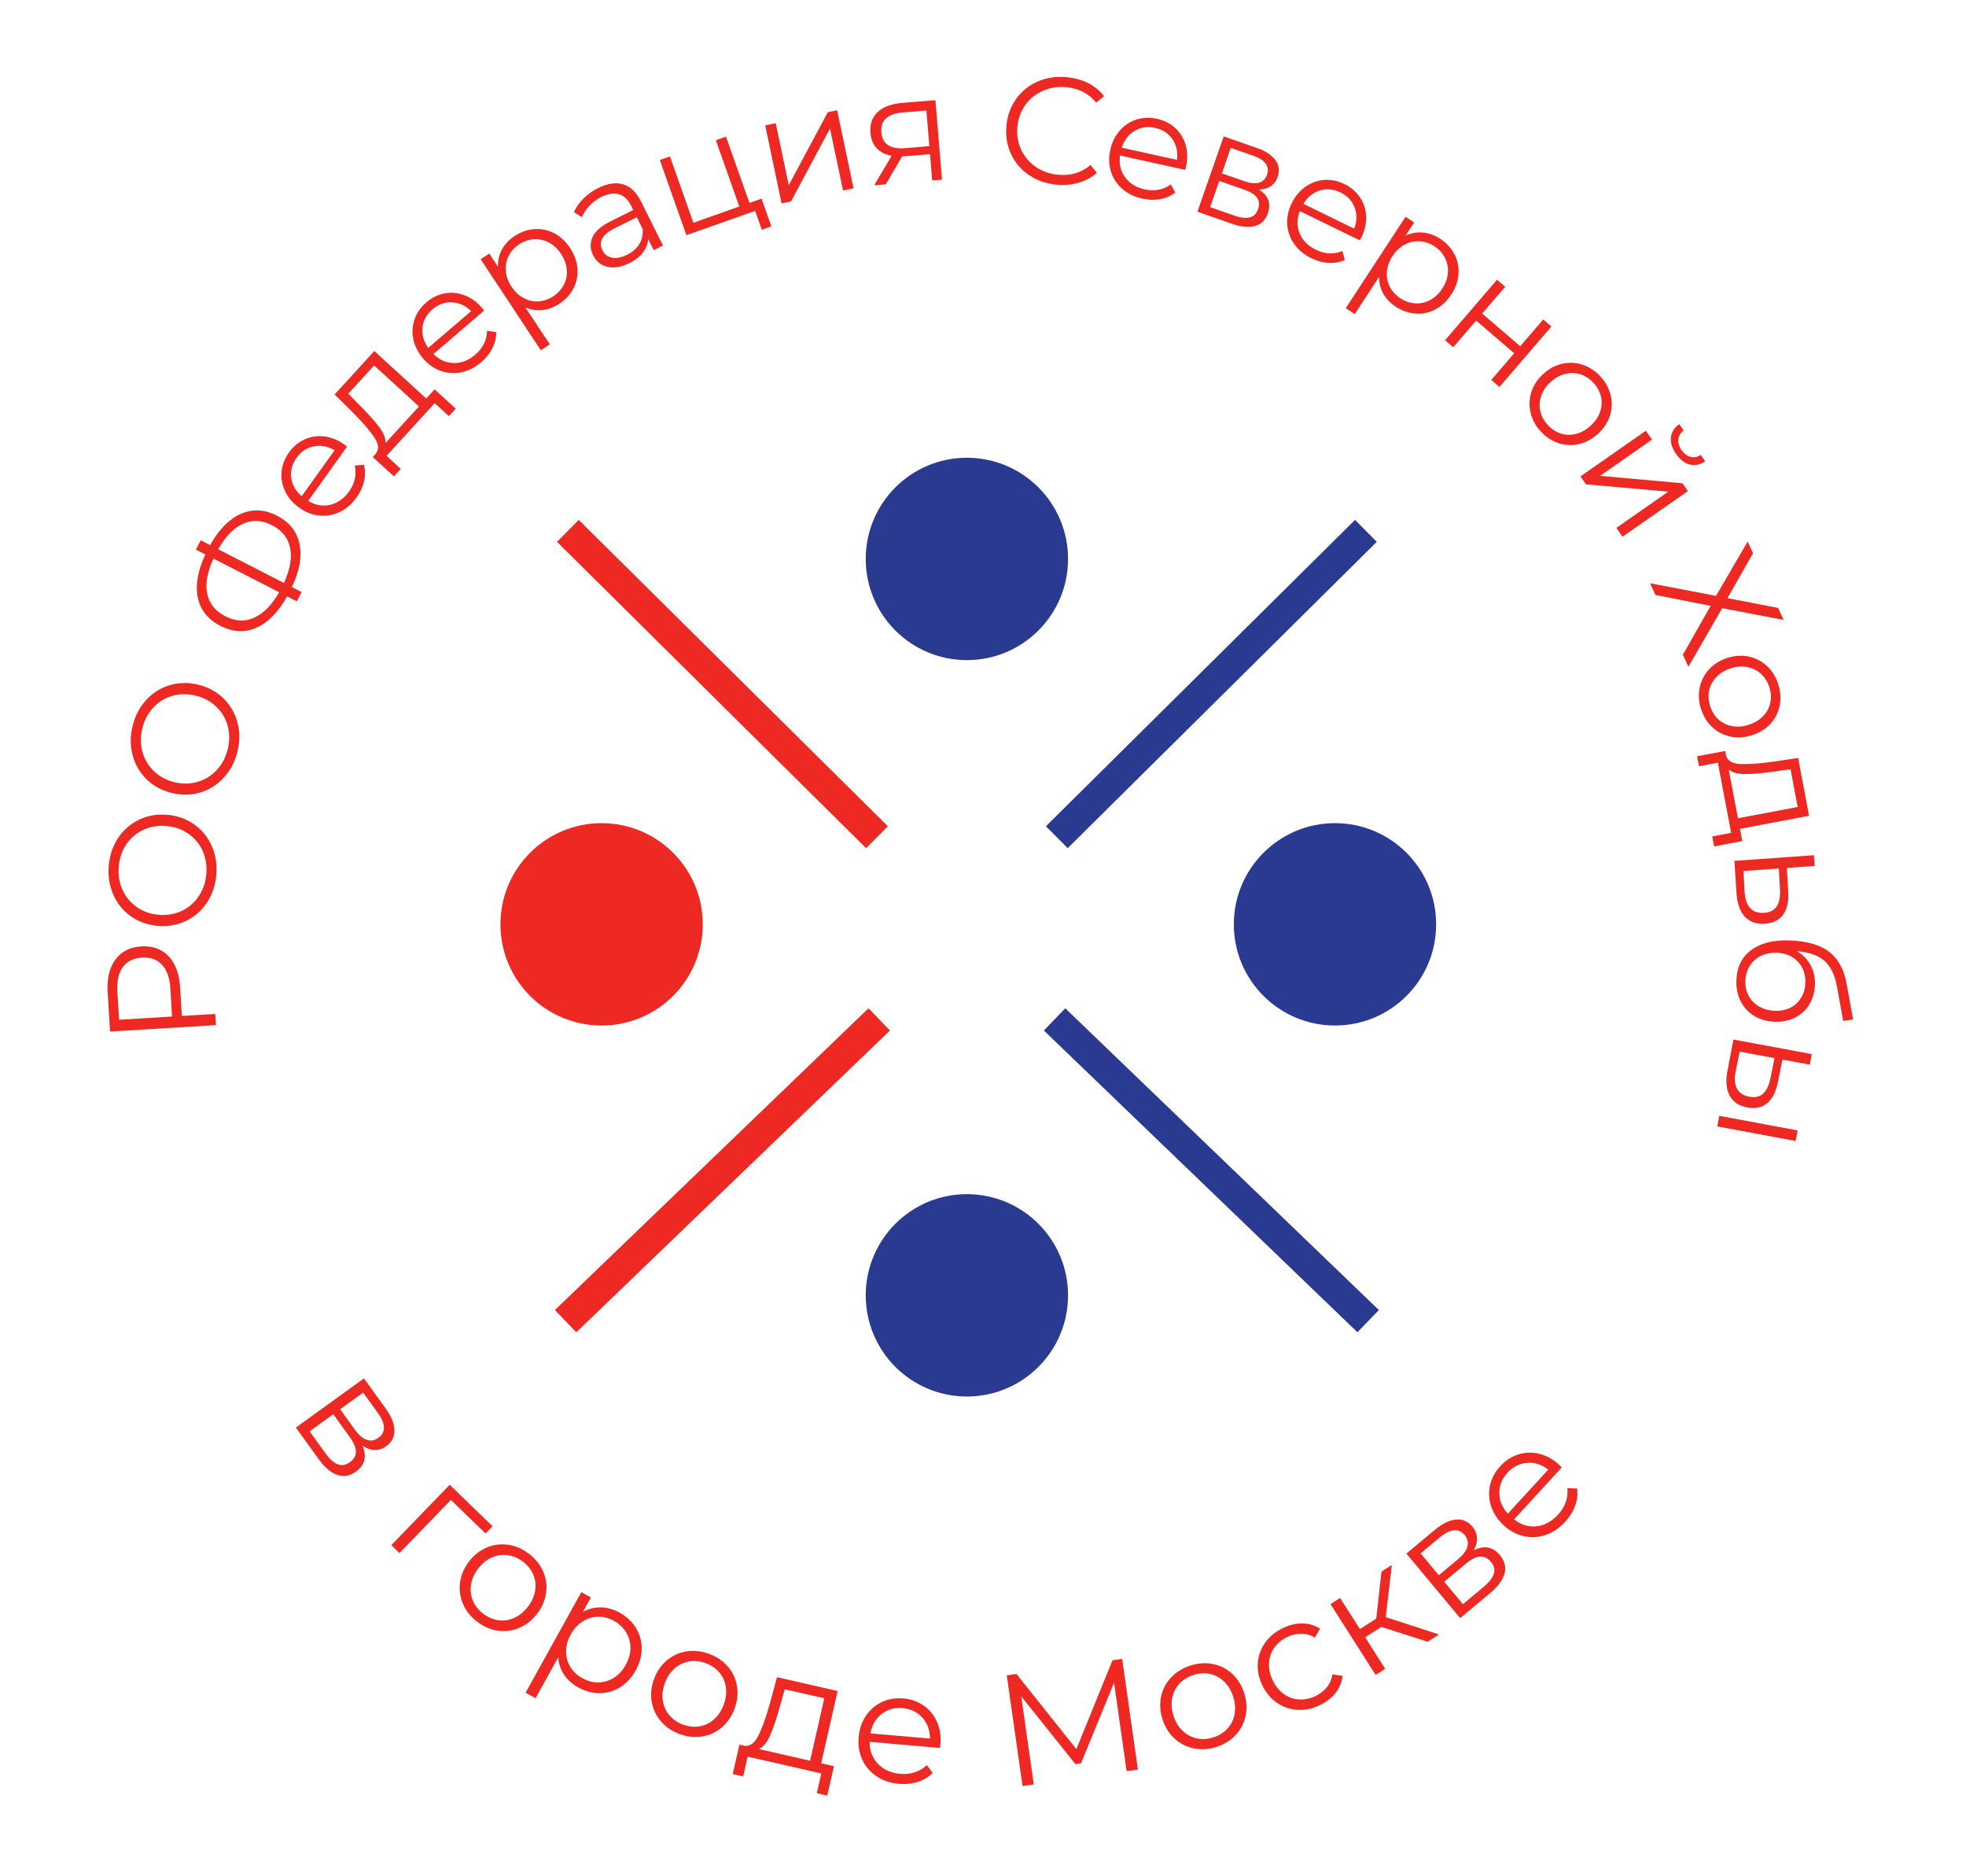 <svg width="65" height="62" viewBox="0 0 65 62" fill="none" xmlns="http://www.w3.org/2000/svg">
<g clip-path="url(#clip0_124_454)">
<mask id="mask0_124_454" style="mask-type:luminance" maskUnits="userSpaceOnUse" x="-13" y="-5" width="93" height="73">
<path d="M-12.069 -4.936H79.906V67.529H-12.069V-4.936Z" fill="white"/>
</mask>
<g mask="url(#mask0_124_454)">
<path d="M28.623 18.476C28.623 16.629 30.12 15.131 31.967 15.131C33.815 15.131 35.312 16.629 35.312 18.476C35.312 20.323 33.815 21.82 31.967 21.82C30.12 21.82 28.623 20.323 28.623 18.476Z" fill="#2B3A91"/>
<path d="M28.623 42.817C28.623 40.969 30.12 39.472 31.967 39.472C33.815 39.472 35.312 40.969 35.312 42.817C35.312 44.664 33.815 46.161 31.967 46.161C30.12 46.161 28.623 44.664 28.623 42.817Z" fill="#2B3A91"/>
<path d="M40.793 30.553C40.793 28.706 42.291 27.209 44.138 27.209C45.985 27.209 47.482 28.706 47.482 30.553C47.482 32.401 45.985 33.898 44.138 33.898C42.291 33.898 40.793 32.401 40.793 30.553Z" fill="#2B3A91"/>
<path d="M16.546 30.553C16.546 28.706 18.043 27.209 19.89 27.209C21.737 27.209 23.235 28.706 23.235 30.553C23.235 32.401 21.737 33.898 19.89 33.898C18.043 33.898 16.546 32.401 16.546 30.553Z" fill="#EE2822"/>
<path d="M45.519 17.91L35.3 28.036L34.581 27.311L44.8 17.185L45.519 17.91Z" fill="#2B3A91"/>
<path d="M45.588 43.302L44.88 44.037L34.512 34.063L35.22 33.328L45.588 43.302Z" fill="#2B3A91"/>
<path d="M29.354 27.311L28.635 28.036L18.416 17.91L19.134 17.185L29.354 27.311Z" fill="#EE2923"/>
<path d="M29.423 34.063L19.055 44.037L18.347 43.302L28.715 33.328L29.423 34.063Z" fill="#EE2923"/>
<path d="M5.356 31.889C5.193 31.715 4.974 31.636 4.697 31.653C4.413 31.67 4.201 31.775 4.061 31.967C3.92 32.16 3.86 32.429 3.881 32.776L3.937 33.707L5.688 33.601L5.632 32.671C5.611 32.324 5.519 32.063 5.356 31.889ZM3.817 31.716C4.015 31.45 4.301 31.305 4.674 31.282C5.048 31.26 5.348 31.369 5.575 31.61C5.802 31.85 5.929 32.194 5.956 32.641L6.013 33.581L7.118 33.515L7.141 33.885L3.639 34.096L3.56 32.786C3.533 32.339 3.619 31.982 3.817 31.716Z" fill="#EE2822"/>
<path d="M6.7 28.128C6.595 27.894 6.437 27.704 6.227 27.558C6.017 27.412 5.775 27.327 5.502 27.303C5.23 27.279 4.977 27.32 4.744 27.427C4.512 27.535 4.323 27.694 4.179 27.906C4.035 28.118 3.95 28.362 3.926 28.638C3.902 28.915 3.942 29.17 4.047 29.406C4.152 29.642 4.31 29.833 4.52 29.981C4.73 30.129 4.971 30.214 5.244 30.238C5.517 30.262 5.77 30.22 6.002 30.111C6.235 30.003 6.423 29.842 6.568 29.628C6.713 29.414 6.797 29.169 6.821 28.893C6.846 28.617 6.805 28.362 6.7 28.128ZM6.836 29.843C6.656 30.11 6.425 30.311 6.141 30.445C5.858 30.58 5.548 30.632 5.212 30.603C4.876 30.573 4.58 30.468 4.324 30.286C4.069 30.104 3.876 29.866 3.746 29.571C3.616 29.276 3.566 28.955 3.596 28.609C3.627 28.263 3.731 27.958 3.908 27.694C4.086 27.429 4.317 27.229 4.603 27.093C4.888 26.957 5.199 26.904 5.535 26.934C5.871 26.963 6.168 27.07 6.425 27.253C6.682 27.437 6.875 27.675 7.003 27.966C7.132 28.257 7.181 28.576 7.151 28.922C7.12 29.268 7.015 29.575 6.836 29.843Z" fill="#EE2822"/>
<path d="M7.531 24.006C7.465 23.758 7.34 23.545 7.157 23.367C6.973 23.188 6.749 23.065 6.484 22.997C6.218 22.929 5.962 22.928 5.716 22.996C5.469 23.064 5.257 23.19 5.08 23.375C4.903 23.561 4.779 23.788 4.71 24.057C4.641 24.325 4.639 24.584 4.704 24.834C4.77 25.084 4.894 25.299 5.077 25.478C5.26 25.658 5.484 25.782 5.749 25.851C6.015 25.919 6.271 25.918 6.518 25.849C6.765 25.78 6.978 25.652 7.155 25.465C7.333 25.277 7.456 25.049 7.525 24.781C7.594 24.512 7.596 24.254 7.531 24.006ZM7.384 25.72C7.164 25.955 6.902 26.115 6.601 26.202C6.299 26.288 5.985 26.289 5.658 26.205C5.331 26.121 5.057 25.968 4.834 25.747C4.612 25.526 4.46 25.259 4.38 24.947C4.3 24.635 4.303 24.311 4.39 23.974C4.477 23.638 4.629 23.354 4.847 23.122C5.066 22.89 5.327 22.73 5.63 22.643C5.934 22.555 6.249 22.554 6.576 22.638C6.903 22.722 7.178 22.875 7.402 23.099C7.626 23.322 7.777 23.587 7.856 23.896C7.936 24.204 7.932 24.527 7.846 24.863C7.759 25.2 7.605 25.485 7.384 25.72Z" fill="#EE2822"/>
<path d="M9.592 18.113C9.525 17.782 9.325 17.531 8.992 17.36C8.659 17.19 8.338 17.174 8.03 17.315C7.721 17.455 7.45 17.736 7.215 18.156L9.387 19.269C9.59 18.829 9.659 18.444 9.592 18.113ZM8.409 20.415C8.716 20.274 8.989 19.995 9.23 19.577L7.058 18.464C6.853 18.907 6.784 19.293 6.85 19.622C6.916 19.95 7.116 20.2 7.449 20.37C7.782 20.541 8.102 20.556 8.409 20.415ZM9.903 17.982C9.99 18.396 9.905 18.87 9.65 19.404L9.972 19.569L9.814 19.876L9.493 19.712C9.205 20.229 8.869 20.574 8.484 20.746C8.099 20.919 7.7 20.899 7.287 20.687C6.873 20.475 6.624 20.163 6.539 19.75C6.455 19.336 6.538 18.862 6.79 18.327L6.478 18.167L6.636 17.859L6.948 18.019C7.234 17.505 7.571 17.161 7.958 16.988C8.345 16.815 8.744 16.833 9.154 17.044C9.567 17.255 9.817 17.568 9.903 17.982Z" fill="#EE2822"/>
<path d="M9.629 15.795C9.661 16.03 9.776 16.232 9.974 16.403L11.062 14.883C10.836 14.75 10.608 14.707 10.376 14.752C10.144 14.798 9.953 14.925 9.803 15.134C9.656 15.341 9.598 15.561 9.629 15.795ZM11.473 14.764L10.19 16.557C10.425 16.7 10.666 16.744 10.914 16.687C11.162 16.63 11.37 16.484 11.54 16.247C11.635 16.114 11.699 15.975 11.731 15.83C11.763 15.684 11.762 15.538 11.728 15.39L12.032 15.361C12.078 15.538 12.08 15.719 12.038 15.904C11.995 16.09 11.913 16.268 11.79 16.439C11.633 16.659 11.447 16.821 11.231 16.924C11.016 17.026 10.792 17.066 10.558 17.042C10.324 17.019 10.103 16.932 9.893 16.782C9.684 16.633 9.529 16.453 9.429 16.243C9.328 16.034 9.289 15.816 9.31 15.591C9.331 15.367 9.413 15.155 9.555 14.956C9.697 14.758 9.87 14.613 10.075 14.522C10.281 14.43 10.498 14.398 10.726 14.426C10.954 14.454 11.175 14.544 11.387 14.696L11.473 14.764Z" fill="#EE2822"/>
<path d="M12.544 14.127C12.691 14.325 12.758 14.498 12.743 14.648L13.852 13.435L12.369 12.079L11.514 13.015L11.926 13.432C12.191 13.697 12.397 13.929 12.544 14.127ZM14.369 12.869L15.069 13.508L14.842 13.755L14.372 13.326L12.78 15.068L13.249 15.498L13.023 15.746L12.324 15.107L12.425 14.996C12.537 14.858 12.522 14.682 12.38 14.466C12.238 14.25 12.008 13.981 11.691 13.659L11.064 13.039L12.376 11.603L14.092 13.172L14.369 12.869Z" fill="#EE2822"/>
<path d="M13.968 10.828C13.943 11.063 14.006 11.287 14.158 11.5L15.577 10.283C15.39 10.1 15.178 10.004 14.942 9.993C14.706 9.982 14.49 10.06 14.295 10.227C14.102 10.393 13.993 10.593 13.968 10.828ZM16.005 10.266L14.331 11.701C14.525 11.896 14.749 11.996 15.003 12C15.258 12.004 15.495 11.911 15.716 11.722C15.84 11.616 15.935 11.495 16.001 11.362C16.067 11.228 16.101 11.086 16.103 10.934L16.405 10.979C16.408 11.162 16.366 11.338 16.281 11.508C16.196 11.678 16.073 11.831 15.914 11.968C15.708 12.144 15.489 12.257 15.255 12.305C15.022 12.354 14.794 12.339 14.573 12.26C14.351 12.182 14.157 12.045 13.989 11.85C13.822 11.654 13.714 11.443 13.666 11.215C13.619 10.988 13.632 10.767 13.706 10.554C13.781 10.34 13.911 10.154 14.096 9.995C14.281 9.836 14.484 9.737 14.705 9.697C14.926 9.657 15.144 9.678 15.359 9.76C15.575 9.841 15.767 9.981 15.937 10.179L16.005 10.266Z" fill="#EE2822"/>
<path d="M18.644 9.408C18.723 9.254 18.754 9.088 18.739 8.91C18.723 8.732 18.66 8.559 18.55 8.392C18.439 8.225 18.306 8.1 18.149 8.017C17.992 7.934 17.827 7.898 17.654 7.909C17.48 7.919 17.317 7.975 17.164 8.076C17.008 8.18 16.892 8.308 16.816 8.463C16.739 8.617 16.709 8.783 16.723 8.959C16.738 9.136 16.8 9.308 16.911 9.475C17.021 9.642 17.156 9.768 17.313 9.852C17.471 9.936 17.635 9.973 17.806 9.962C17.977 9.951 18.141 9.894 18.297 9.79C18.45 9.689 18.566 9.562 18.644 9.408ZM17.666 7.573C17.895 7.556 18.113 7.601 18.32 7.708C18.527 7.816 18.703 7.978 18.847 8.196C18.992 8.416 19.074 8.642 19.091 8.875C19.109 9.108 19.066 9.325 18.962 9.528C18.857 9.731 18.701 9.902 18.492 10.04C18.313 10.158 18.128 10.227 17.936 10.248C17.743 10.27 17.554 10.239 17.368 10.158L18.178 11.383L17.881 11.579L15.892 8.569L16.176 8.381L16.463 8.816C16.457 8.612 16.501 8.423 16.595 8.248C16.69 8.073 16.829 7.925 17.014 7.803C17.22 7.667 17.437 7.59 17.666 7.573Z" fill="#EE2822"/>
<path d="M21.138 8.065C21.225 7.919 21.262 7.753 21.247 7.566L21.055 7.18L20.315 7.549C19.911 7.75 19.779 7.992 19.919 8.273C19.988 8.41 20.094 8.492 20.239 8.519C20.383 8.546 20.549 8.513 20.737 8.419C20.917 8.33 21.05 8.212 21.138 8.065ZM20.602 6.093C20.843 6.165 21.039 6.352 21.19 6.654L21.919 8.116L21.614 8.268L21.43 7.9C21.42 8.058 21.362 8.207 21.258 8.345C21.153 8.483 21.005 8.599 20.813 8.695C20.55 8.826 20.309 8.868 20.091 8.82C19.873 8.772 19.713 8.644 19.61 8.438C19.51 8.238 19.502 8.04 19.586 7.845C19.67 7.65 19.87 7.474 20.187 7.316L20.936 6.942L20.865 6.799C20.763 6.596 20.629 6.469 20.463 6.42C20.296 6.37 20.104 6.4 19.886 6.509C19.736 6.583 19.605 6.679 19.492 6.797C19.379 6.915 19.295 7.042 19.239 7.178L18.977 7.012C19.046 6.851 19.151 6.701 19.291 6.562C19.43 6.423 19.593 6.307 19.778 6.215C20.086 6.061 20.361 6.021 20.602 6.093Z" fill="#EE2822"/>
<path d="M25.179 6.566L25.503 7.482L25.187 7.594L24.966 6.971L22.694 7.774L21.815 5.289L22.15 5.171L22.925 7.363L24.442 6.826L23.667 4.634L24.002 4.516L24.778 6.708L25.179 6.566Z" fill="#EE2822"/>
<path d="M25.299 4.144L25.647 4.071L26.078 6.121L27.369 3.709L27.678 3.645L28.22 6.224L27.872 6.297L27.441 4.247L26.155 6.658L25.841 6.724L25.299 4.144Z" fill="#EE2822"/>
<path d="M29.932 4.897L30.726 4.831L30.628 3.652L29.859 3.716C29.346 3.758 29.106 3.978 29.139 4.374C29.172 4.764 29.436 4.938 29.932 4.897ZM30.927 3.311L31.144 5.938L30.82 5.965L30.748 5.096L29.924 5.164L29.824 5.172L29.287 6.092L28.902 6.124L29.48 5.15C29.272 5.111 29.108 5.027 28.987 4.9C28.866 4.772 28.796 4.604 28.779 4.394C28.755 4.101 28.836 3.869 29.023 3.7C29.21 3.53 29.477 3.431 29.823 3.402L30.927 3.311Z" fill="#EE2822"/>
<path d="M34.021 5.787C33.757 5.609 33.559 5.376 33.426 5.09C33.294 4.805 33.243 4.494 33.274 4.158C33.305 3.822 33.412 3.526 33.596 3.269C33.779 3.013 34.017 2.821 34.311 2.694C34.605 2.567 34.924 2.519 35.27 2.551C35.53 2.576 35.765 2.641 35.977 2.748C36.188 2.855 36.363 2.999 36.501 3.179L36.244 3.392C35.997 3.09 35.666 2.92 35.25 2.882C34.974 2.856 34.717 2.896 34.479 3.001C34.241 3.107 34.047 3.263 33.899 3.471C33.751 3.679 33.664 3.919 33.638 4.192C33.613 4.464 33.654 4.716 33.762 4.948C33.87 5.179 34.031 5.369 34.245 5.516C34.459 5.664 34.705 5.75 34.981 5.776C35.4 5.815 35.757 5.707 36.053 5.453L36.266 5.709C36.097 5.861 35.898 5.971 35.669 6.039C35.439 6.106 35.195 6.128 34.935 6.104C34.589 6.072 34.285 5.966 34.021 5.787Z" fill="#EE2822"/>
<path d="M37.511 4.326C37.308 4.447 37.167 4.633 37.088 4.882L38.914 5.284C38.947 5.024 38.897 4.797 38.764 4.602C38.631 4.406 38.438 4.281 38.187 4.226C37.939 4.171 37.714 4.205 37.511 4.326ZM39.185 5.615L37.031 5.141C36.992 5.413 37.047 5.652 37.197 5.858C37.347 6.063 37.563 6.198 37.847 6.26C38.007 6.295 38.16 6.299 38.307 6.271C38.453 6.244 38.587 6.185 38.71 6.096L38.856 6.364C38.711 6.476 38.546 6.549 38.359 6.583C38.172 6.617 37.975 6.611 37.77 6.566C37.505 6.508 37.283 6.4 37.105 6.243C36.925 6.085 36.8 5.895 36.73 5.67C36.66 5.446 36.652 5.209 36.708 4.957C36.763 4.706 36.867 4.493 37.02 4.318C37.173 4.143 37.357 4.021 37.573 3.952C37.788 3.883 38.015 3.875 38.253 3.927C38.491 3.98 38.693 4.082 38.857 4.235C39.022 4.387 39.137 4.574 39.201 4.795C39.265 5.016 39.269 5.254 39.213 5.509L39.185 5.615Z" fill="#EE2822"/>
<path d="M40.398 5.731L41.146 5.991C41.338 6.058 41.498 6.073 41.626 6.037C41.754 6 41.842 5.912 41.891 5.773C41.939 5.634 41.924 5.512 41.846 5.407C41.767 5.302 41.632 5.216 41.44 5.149L40.692 4.888L40.398 5.731ZM41.318 7.187C41.45 7.155 41.541 7.065 41.593 6.916C41.645 6.768 41.634 6.641 41.561 6.537C41.488 6.431 41.346 6.342 41.134 6.268L40.311 5.981L40.009 6.847L40.799 7.123C41.014 7.198 41.187 7.219 41.318 7.187ZM41.918 7.051C41.842 7.269 41.703 7.408 41.501 7.468C41.3 7.529 41.04 7.504 40.721 7.393L39.59 6.998L40.458 4.509L41.556 4.892C41.84 4.991 42.043 5.124 42.165 5.29C42.288 5.457 42.313 5.643 42.242 5.848C42.194 5.983 42.117 6.086 42.009 6.157C41.901 6.227 41.773 6.263 41.624 6.264C41.934 6.461 42.032 6.723 41.918 7.051Z" fill="#EE2822"/>
<path d="M43.634 6.297C43.409 6.367 43.228 6.514 43.093 6.738L44.773 7.558C44.866 7.314 44.871 7.081 44.787 6.86C44.704 6.639 44.546 6.472 44.315 6.359C44.087 6.248 43.86 6.227 43.634 6.297ZM44.958 7.944L42.976 6.977C42.874 7.232 42.872 7.477 42.969 7.712C43.066 7.947 43.245 8.129 43.507 8.256C43.654 8.328 43.801 8.368 43.95 8.375C44.099 8.383 44.243 8.357 44.383 8.299L44.462 8.594C44.296 8.669 44.117 8.701 43.928 8.69C43.738 8.68 43.548 8.628 43.359 8.536C43.116 8.417 42.926 8.26 42.789 8.065C42.651 7.87 42.575 7.655 42.559 7.42C42.544 7.186 42.592 6.953 42.705 6.722C42.818 6.491 42.969 6.308 43.159 6.174C43.349 6.04 43.557 5.965 43.782 5.948C44.008 5.932 44.23 5.977 44.449 6.084C44.668 6.191 44.84 6.338 44.964 6.525C45.089 6.712 45.156 6.921 45.167 7.151C45.177 7.381 45.125 7.613 45.011 7.847L44.958 7.944Z" fill="#EE2822"/>
<path d="M46.79 10.027C46.962 10.038 47.127 10.002 47.284 9.917C47.441 9.832 47.575 9.706 47.685 9.538C47.795 9.37 47.856 9.198 47.87 9.022C47.884 8.845 47.852 8.679 47.773 8.524C47.695 8.369 47.579 8.241 47.425 8.141C47.269 8.038 47.105 7.983 46.933 7.974C46.761 7.965 46.597 8.002 46.44 8.086C46.284 8.169 46.151 8.295 46.041 8.462C45.931 8.63 45.869 8.803 45.854 8.981C45.84 9.159 45.871 9.324 45.949 9.477C46.027 9.63 46.144 9.757 46.3 9.86C46.454 9.96 46.617 10.016 46.79 10.027ZM48.087 8.403C48.193 8.606 48.238 8.824 48.221 9.057C48.205 9.289 48.125 9.515 47.983 9.733C47.838 9.954 47.662 10.118 47.456 10.227C47.249 10.335 47.032 10.382 46.804 10.366C46.577 10.351 46.358 10.275 46.148 10.138C45.97 10.021 45.832 9.878 45.737 9.71C45.641 9.541 45.594 9.356 45.595 9.153L44.791 10.381L44.493 10.187L46.469 7.167L46.755 7.354L46.469 7.79C46.654 7.703 46.845 7.669 47.043 7.687C47.241 7.704 47.432 7.774 47.617 7.894C47.824 8.03 47.98 8.199 48.087 8.403Z" fill="#EE2822"/>
<path d="M49.495 9.247L49.765 9.479L49.004 10.364L50.262 11.445L51.023 10.56L51.293 10.792L49.575 12.791L49.305 12.559L50.063 11.677L48.805 10.596L48.047 11.478L47.777 11.246L49.495 9.247Z" fill="#EE2822"/>
<path d="M51.6 14.329C51.763 14.382 51.931 14.387 52.103 14.343C52.276 14.3 52.436 14.211 52.585 14.076C52.733 13.942 52.838 13.791 52.898 13.624C52.959 13.456 52.971 13.289 52.934 13.122C52.897 12.954 52.816 12.801 52.691 12.662C52.565 12.524 52.421 12.428 52.258 12.375C52.095 12.322 51.927 12.316 51.753 12.359C51.58 12.401 51.418 12.489 51.27 12.624C51.121 12.758 51.017 12.91 50.958 13.078C50.899 13.247 50.888 13.415 50.924 13.582C50.961 13.749 51.042 13.903 51.167 14.041C51.293 14.18 51.437 14.276 51.6 14.329ZM50.601 13.628C50.549 13.4 50.56 13.174 50.633 12.95C50.705 12.727 50.837 12.529 51.028 12.356C51.218 12.184 51.428 12.072 51.658 12.022C51.888 11.972 52.113 11.984 52.334 12.059C52.555 12.134 52.751 12.266 52.921 12.454C53.091 12.642 53.203 12.85 53.255 13.077C53.308 13.305 53.297 13.529 53.224 13.752C53.15 13.974 53.018 14.171 52.827 14.344C52.636 14.517 52.427 14.629 52.198 14.68C51.97 14.731 51.744 14.72 51.522 14.646C51.3 14.572 51.104 14.441 50.933 14.253C50.763 14.065 50.652 13.857 50.601 13.628Z" fill="#EE2822"/>
<path d="M55.243 14.462C55.26 14.288 55.352 14.14 55.52 14.019L55.666 14.228C55.561 14.306 55.502 14.404 55.489 14.523C55.477 14.642 55.511 14.76 55.594 14.878C55.676 14.995 55.775 15.07 55.892 15.1C56.009 15.131 56.122 15.11 56.231 15.038L56.377 15.248C56.205 15.364 56.034 15.398 55.864 15.352C55.693 15.306 55.543 15.19 55.413 15.004C55.283 14.817 55.226 14.637 55.243 14.462ZM54.415 14.239L54.619 14.531L52.901 15.729L55.625 15.974L55.806 16.233L53.643 17.741L53.44 17.449L55.158 16.251L52.437 16.01L52.253 15.747L54.415 14.239Z" fill="#EE2822"/>
<path d="M57.959 18.287L57.113 19.771L58.788 20.095L58.97 20.491L56.94 20.104L55.821 22.04L55.639 21.643L56.557 20.026L54.733 19.666L54.555 19.279L56.736 19.696L57.782 17.899L57.959 18.287Z" fill="#EE2822"/>
<path d="M56.816 23.782C56.943 23.897 57.094 23.971 57.269 24.002C57.444 24.034 57.627 24.019 57.818 23.957C58.009 23.896 58.166 23.801 58.29 23.674C58.414 23.546 58.493 23.399 58.529 23.231C58.565 23.064 58.554 22.891 58.497 22.712C58.439 22.534 58.347 22.388 58.221 22.272C58.094 22.157 57.943 22.082 57.768 22.049C57.592 22.016 57.409 22.03 57.218 22.092C57.027 22.153 56.87 22.248 56.747 22.378C56.623 22.507 56.544 22.655 56.508 22.823C56.472 22.99 56.483 23.163 56.541 23.341C56.598 23.519 56.69 23.666 56.816 23.782ZM56.194 22.732C56.242 22.502 56.345 22.301 56.503 22.127C56.661 21.953 56.863 21.827 57.108 21.748C57.352 21.67 57.59 21.655 57.82 21.704C58.049 21.753 58.249 21.857 58.42 22.016C58.591 22.175 58.715 22.376 58.792 22.617C58.87 22.859 58.886 23.094 58.84 23.323C58.795 23.552 58.692 23.753 58.534 23.924C58.375 24.097 58.173 24.222 57.928 24.301C57.683 24.38 57.446 24.395 57.217 24.348C56.987 24.3 56.787 24.197 56.615 24.039C56.443 23.88 56.318 23.68 56.24 23.438C56.162 23.196 56.147 22.961 56.194 22.732Z" fill="#EE2822"/>
<path d="M57.691 25.586C57.444 25.585 57.266 25.534 57.155 25.433L57.46 27.047L59.435 26.674L59.199 25.428L58.617 25.508C58.246 25.561 57.938 25.587 57.691 25.586ZM57.603 27.801L56.672 27.977L56.61 27.647L57.235 27.529L56.796 25.209L56.171 25.328L56.108 24.998L57.039 24.822L57.067 24.97C57.11 25.142 57.26 25.236 57.518 25.252C57.776 25.267 58.129 25.245 58.576 25.184L59.45 25.054L59.811 26.965L57.526 27.397L57.603 27.801Z" fill="#EE2822"/>
<path d="M57.867 30.018C57.978 30.136 58.131 30.188 58.328 30.174C58.521 30.16 58.66 30.088 58.745 29.958C58.829 29.828 58.864 29.64 58.85 29.393L58.812 28.708L57.642 28.79L57.681 29.476C57.694 29.719 57.757 29.9 57.867 30.018ZM58.955 30.232C58.824 30.414 58.623 30.515 58.353 30.534C58.073 30.553 57.852 30.476 57.689 30.302C57.526 30.127 57.434 29.865 57.412 29.515L57.343 28.455L59.972 28.269L59.997 28.624L59.077 28.689L59.122 29.465C59.142 29.795 59.086 30.05 58.955 30.232Z" fill="#EE2822"/>
<path d="M57.81 32.908C57.889 33.057 58.003 33.176 58.153 33.265C58.303 33.353 58.474 33.402 58.668 33.411C58.861 33.42 59.033 33.387 59.184 33.314C59.334 33.24 59.454 33.133 59.542 32.991C59.63 32.85 59.679 32.686 59.687 32.499C59.696 32.312 59.663 32.144 59.587 31.995C59.512 31.846 59.403 31.728 59.26 31.639C59.117 31.551 58.948 31.502 58.755 31.493C58.561 31.485 58.386 31.518 58.228 31.592C58.071 31.667 57.947 31.776 57.855 31.919C57.763 32.062 57.713 32.225 57.705 32.409C57.697 32.592 57.732 32.759 57.81 32.908ZM59.813 33.214C59.696 33.401 59.537 33.544 59.337 33.642C59.137 33.74 58.912 33.783 58.661 33.772C58.404 33.76 58.179 33.694 57.986 33.573C57.792 33.452 57.645 33.289 57.544 33.084C57.443 32.879 57.398 32.646 57.41 32.385C57.43 31.948 57.599 31.616 57.917 31.39C58.234 31.164 58.664 31.063 59.205 31.087C59.769 31.113 60.196 31.24 60.487 31.469C60.777 31.698 60.965 32.043 61.051 32.505L61.268 33.699L60.94 33.745L60.735 32.622C60.669 32.241 60.534 31.957 60.33 31.77C60.126 31.584 59.818 31.473 59.404 31.438C59.603 31.554 59.756 31.709 59.862 31.905C59.969 32.1 60.017 32.321 60.005 32.568C59.994 32.812 59.93 33.027 59.813 33.214Z" fill="#EE2822"/>
<path d="M57.429 35.986C57.506 36.128 57.642 36.217 57.836 36.252C58.026 36.288 58.179 36.253 58.293 36.149C58.408 36.044 58.489 35.871 58.538 35.629L58.669 34.975L57.517 34.761L57.385 35.414C57.337 35.653 57.352 35.844 57.429 35.986ZM58.428 36.465C58.255 36.609 58.036 36.657 57.77 36.607C57.494 36.556 57.299 36.425 57.185 36.213C57.072 36.002 57.048 35.725 57.115 35.385L57.311 34.361L59.902 34.843L59.837 35.192L58.931 35.024L58.783 35.761C58.719 36.086 58.601 36.32 58.428 36.465ZM59.433 37.365L59.368 37.715L56.777 37.233L56.842 36.883L59.433 37.365Z" fill="#EE2822"/>
<path d="M11.246 46.582L11.736 47.261C11.862 47.436 11.992 47.546 12.125 47.592C12.258 47.638 12.387 47.615 12.512 47.524C12.638 47.434 12.698 47.319 12.694 47.181C12.69 47.042 12.624 46.886 12.498 46.711L12.007 46.032L11.246 46.582ZM11.165 48.4C11.298 48.452 11.432 48.429 11.566 48.333C11.7 48.236 11.767 48.12 11.767 47.984C11.767 47.849 11.698 47.685 11.559 47.494L11.019 46.746L10.236 47.312L10.754 48.029C10.895 48.224 11.032 48.348 11.165 48.4ZM11.766 48.645C11.569 48.788 11.365 48.824 11.154 48.754C10.943 48.684 10.733 48.505 10.524 48.215L9.782 47.188L12.033 45.562L12.753 46.559C12.939 46.817 13.035 47.055 13.041 47.273C13.046 47.492 12.957 47.667 12.771 47.802C12.649 47.89 12.519 47.932 12.384 47.928C12.248 47.923 12.116 47.876 11.986 47.787C12.136 48.145 12.063 48.431 11.766 48.645Z" fill="#EE2822"/>
<path d="M16.054 50.688L14.907 49.579L13.208 51.335L12.937 51.074L14.868 49.078L16.285 50.449L16.054 50.688Z" fill="#EE2822"/>
<path d="M16.483 53.557C16.662 53.581 16.837 53.554 17.008 53.476C17.178 53.398 17.328 53.275 17.456 53.107C17.584 52.939 17.663 52.763 17.693 52.578C17.723 52.393 17.703 52.217 17.632 52.05C17.561 51.883 17.447 51.74 17.29 51.62C17.133 51.5 16.964 51.428 16.785 51.404C16.605 51.38 16.43 51.406 16.258 51.483C16.086 51.56 15.936 51.682 15.808 51.85C15.68 52.018 15.601 52.195 15.573 52.381C15.544 52.568 15.565 52.744 15.636 52.911C15.706 53.077 15.82 53.221 15.978 53.341C16.135 53.461 16.303 53.533 16.483 53.557ZM15.309 53.02C15.211 52.793 15.178 52.556 15.21 52.311C15.242 52.065 15.34 51.834 15.504 51.619C15.669 51.404 15.865 51.248 16.093 51.152C16.322 51.056 16.558 51.026 16.802 51.062C17.046 51.097 17.275 51.197 17.488 51.359C17.702 51.522 17.858 51.717 17.957 51.943C18.056 52.169 18.089 52.404 18.055 52.648C18.022 52.893 17.924 53.123 17.759 53.339C17.595 53.554 17.399 53.71 17.172 53.807C16.945 53.904 16.709 53.935 16.464 53.901C16.219 53.867 15.989 53.768 15.776 53.605C15.562 53.442 15.407 53.247 15.309 53.02Z" fill="#EE2822"/>
<path d="M19.784 55.611C19.966 55.61 20.137 55.559 20.296 55.458C20.455 55.357 20.586 55.214 20.689 55.03C20.791 54.845 20.843 54.659 20.843 54.473C20.844 54.286 20.797 54.114 20.702 53.957C20.607 53.8 20.475 53.674 20.305 53.579C20.132 53.483 19.955 53.437 19.773 53.441C19.591 53.445 19.421 53.496 19.263 53.596C19.104 53.695 18.974 53.837 18.872 54.022C18.769 54.206 18.717 54.393 18.716 54.581C18.714 54.77 18.761 54.941 18.855 55.096C18.948 55.251 19.082 55.376 19.255 55.472C19.425 55.566 19.601 55.613 19.784 55.611ZM21.022 53.805C21.151 54.011 21.215 54.237 21.216 54.483C21.217 54.729 21.151 54.972 21.018 55.212C20.883 55.456 20.711 55.642 20.502 55.771C20.292 55.901 20.067 55.966 19.826 55.967C19.585 55.968 19.349 55.904 19.117 55.776C18.919 55.666 18.763 55.526 18.649 55.356C18.535 55.187 18.471 54.995 18.456 54.781L17.706 56.134L17.377 55.951L19.221 52.628L19.536 52.803L19.27 53.283C19.457 53.178 19.656 53.127 19.866 53.131C20.076 53.134 20.283 53.193 20.487 53.306C20.716 53.433 20.894 53.599 21.022 53.805Z" fill="#EE2822"/>
<path d="M23.119 57.065C23.298 57.037 23.458 56.962 23.599 56.838C23.741 56.715 23.849 56.555 23.924 56.357C23.999 56.16 24.024 55.968 24 55.782C23.976 55.596 23.907 55.433 23.792 55.294C23.677 55.154 23.526 55.049 23.341 54.979C23.156 54.908 22.974 54.888 22.796 54.916C22.617 54.944 22.456 55.019 22.313 55.142C22.17 55.264 22.061 55.424 21.986 55.622C21.911 55.819 21.887 56.011 21.912 56.198C21.938 56.385 22.008 56.548 22.123 56.688C22.238 56.827 22.389 56.932 22.573 57.002C22.759 57.072 22.94 57.093 23.119 57.065ZM21.841 56.885C21.683 56.695 21.584 56.478 21.544 56.233C21.505 55.989 21.533 55.74 21.629 55.486C21.725 55.233 21.869 55.028 22.061 54.871C22.253 54.715 22.471 54.618 22.715 54.583C22.959 54.548 23.206 54.578 23.457 54.673C23.709 54.768 23.914 54.91 24.073 55.098C24.232 55.287 24.33 55.503 24.368 55.747C24.406 55.991 24.377 56.239 24.281 56.493C24.184 56.746 24.041 56.951 23.851 57.109C23.661 57.266 23.444 57.363 23.199 57.401C22.954 57.438 22.706 57.408 22.456 57.313C22.204 57.218 22 57.075 21.841 56.885Z" fill="#EE2822"/>
<path d="M25.463 57.36C25.358 57.598 25.233 57.749 25.088 57.813L26.783 58.2L27.253 56.136L25.946 55.838L25.777 56.433C25.673 56.813 25.568 57.123 25.463 57.36ZM27.573 58.38L27.351 59.353L27.005 59.274L27.154 58.62L24.72 58.065L24.571 58.719L24.225 58.64L24.447 57.667L24.602 57.703C24.787 57.734 24.941 57.628 25.065 57.386C25.19 57.144 25.317 56.794 25.446 56.336L25.689 55.438L27.694 55.896L27.15 58.284L27.573 58.38Z" fill="#EE2822"/>
<path d="M29.144 56.657C28.948 56.812 28.826 57.025 28.777 57.296L30.747 57.468C30.746 57.192 30.663 56.962 30.496 56.776C30.33 56.59 30.111 56.485 29.84 56.461C29.572 56.438 29.341 56.503 29.144 56.657ZM31.076 57.778L28.753 57.575C28.749 57.864 28.84 58.106 29.025 58.3C29.21 58.495 29.456 58.606 29.762 58.632C29.934 58.648 30.096 58.63 30.245 58.582C30.395 58.533 30.528 58.454 30.644 58.344L30.834 58.604C30.698 58.741 30.534 58.84 30.343 58.9C30.151 58.961 29.944 58.982 29.723 58.963C29.437 58.938 29.19 58.855 28.981 58.715C28.771 58.575 28.614 58.393 28.51 58.168C28.405 57.943 28.365 57.696 28.388 57.426C28.412 57.156 28.492 56.919 28.628 56.716C28.765 56.512 28.942 56.36 29.158 56.259C29.374 56.158 29.611 56.118 29.868 56.141C30.125 56.163 30.35 56.243 30.544 56.38C30.738 56.517 30.884 56.696 30.981 56.919C31.079 57.141 31.116 57.389 31.092 57.662L31.076 57.778Z" fill="#EE2822"/>
<path d="M37.101 54.835L37.622 58.493L37.249 58.546L36.833 55.62L35.74 58.286L35.556 58.312L33.765 56.072L34.179 58.983L33.807 59.036L33.286 55.378L33.606 55.332L35.587 57.817L36.781 54.88L37.101 54.835Z" fill="#EE2822"/>
<path d="M40.588 57.132C40.709 56.998 40.786 56.838 40.819 56.654C40.852 56.469 40.835 56.276 40.77 56.075C40.704 55.875 40.604 55.71 40.468 55.58C40.333 55.45 40.176 55.367 39.999 55.33C39.822 55.294 39.639 55.306 39.451 55.368C39.263 55.429 39.108 55.527 38.986 55.661C38.865 55.795 38.787 55.955 38.753 56.14C38.718 56.325 38.734 56.518 38.8 56.719C38.865 56.92 38.967 57.085 39.103 57.214C39.24 57.343 39.398 57.426 39.575 57.463C39.752 57.499 39.935 57.487 40.123 57.425C40.311 57.364 40.466 57.266 40.588 57.132ZM39.48 57.794C39.237 57.745 39.024 57.638 38.839 57.472C38.655 57.307 38.521 57.095 38.437 56.838C38.353 56.58 38.336 56.33 38.387 56.088C38.438 55.845 38.547 55.634 38.715 55.453C38.883 55.272 39.094 55.14 39.349 55.057C39.605 54.974 39.853 54.955 40.095 55.002C40.338 55.049 40.55 55.155 40.732 55.321C40.915 55.487 41.048 55.699 41.133 55.957C41.217 56.215 41.234 56.464 41.185 56.706C41.136 56.948 41.027 57.16 40.86 57.343C40.693 57.525 40.482 57.658 40.227 57.741C39.971 57.825 39.722 57.842 39.48 57.794Z" fill="#EE2822"/>
<path d="M42.894 56.518C42.647 56.503 42.42 56.425 42.215 56.283C42.01 56.141 41.85 55.948 41.733 55.704C41.616 55.459 41.567 55.213 41.586 54.966C41.605 54.719 41.687 54.495 41.832 54.293C41.976 54.092 42.173 53.931 42.422 53.813C42.638 53.709 42.852 53.659 43.063 53.661C43.274 53.664 43.467 53.723 43.643 53.837L43.472 54.13C43.33 54.046 43.18 54.003 43.023 54.002C42.866 54.001 42.712 54.036 42.563 54.108C42.381 54.195 42.237 54.313 42.13 54.464C42.024 54.614 41.966 54.783 41.956 54.971C41.946 55.159 41.986 55.349 42.077 55.539C42.17 55.733 42.292 55.884 42.444 55.993C42.596 56.102 42.763 56.162 42.947 56.174C43.131 56.185 43.314 56.148 43.495 56.061C43.645 55.989 43.769 55.893 43.868 55.772C43.967 55.65 44.028 55.508 44.052 55.345L44.387 55.395C44.366 55.604 44.289 55.792 44.157 55.958C44.025 56.125 43.852 56.259 43.639 56.361C43.39 56.48 43.142 56.532 42.894 56.518Z" fill="#EE2822"/>
<path d="M45.671 53.778L45.135 54.119L45.798 55.161L45.481 55.363L43.989 53.022L44.306 52.819L44.961 53.848L45.502 53.503L45.674 51.948L46.018 51.728L45.816 53.453L47.577 54.027L47.202 54.267L45.671 53.778Z" fill="#EE2822"/>
<path d="M49.388 52.022C49.431 51.886 49.399 51.754 49.293 51.627C49.188 51.5 49.067 51.441 48.932 51.451C48.797 51.46 48.639 51.54 48.457 51.692L47.749 52.283L48.367 53.025L49.047 52.458C49.232 52.304 49.346 52.159 49.388 52.022ZM47.57 52.068L48.213 51.532C48.378 51.393 48.48 51.257 48.516 51.121C48.552 50.985 48.521 50.858 48.422 50.739C48.322 50.62 48.204 50.568 48.066 50.582C47.928 50.596 47.777 50.672 47.611 50.81L46.968 51.346L47.57 52.068ZM49.592 51.406C49.747 51.592 49.798 51.793 49.743 52.009C49.688 52.224 49.523 52.446 49.249 52.675L48.276 53.486L46.498 51.353L47.442 50.566C47.687 50.362 47.917 50.25 48.135 50.229C48.352 50.208 48.534 50.286 48.68 50.462C48.777 50.578 48.828 50.704 48.833 50.839C48.838 50.975 48.8 51.11 48.72 51.246C49.067 51.071 49.358 51.125 49.592 51.406Z" fill="#EE2822"/>
<path d="M49.57 49.353C49.573 49.603 49.667 49.83 49.853 50.033L51.189 48.576C50.97 48.409 50.736 48.335 50.487 48.353C50.239 48.372 50.022 48.482 49.838 48.682C49.657 48.88 49.568 49.104 49.57 49.353ZM51.635 48.504L50.059 50.222C50.286 50.402 50.533 50.478 50.8 50.449C51.067 50.421 51.304 50.294 51.512 50.067C51.63 49.94 51.714 49.801 51.767 49.653C51.819 49.505 51.837 49.351 51.821 49.192L52.143 49.2C52.168 49.391 52.147 49.581 52.078 49.77C52.01 49.959 51.901 50.136 51.75 50.3C51.557 50.511 51.34 50.656 51.102 50.737C50.863 50.818 50.623 50.831 50.381 50.777C50.139 50.723 49.919 50.605 49.719 50.421C49.519 50.238 49.38 50.031 49.302 49.798C49.224 49.566 49.211 49.333 49.262 49.1C49.314 48.866 49.427 48.655 49.601 48.465C49.776 48.275 49.976 48.145 50.203 48.075C50.429 48.004 50.661 47.998 50.896 48.056C51.132 48.114 51.351 48.236 51.553 48.422L51.635 48.504Z" fill="#EE2822"/>
</g>
</g>
<defs>
<clipPath id="clip0_124_454">
<rect width="64.89" height="61.92" fill="white"/>
</clipPath>
</defs>
</svg>
